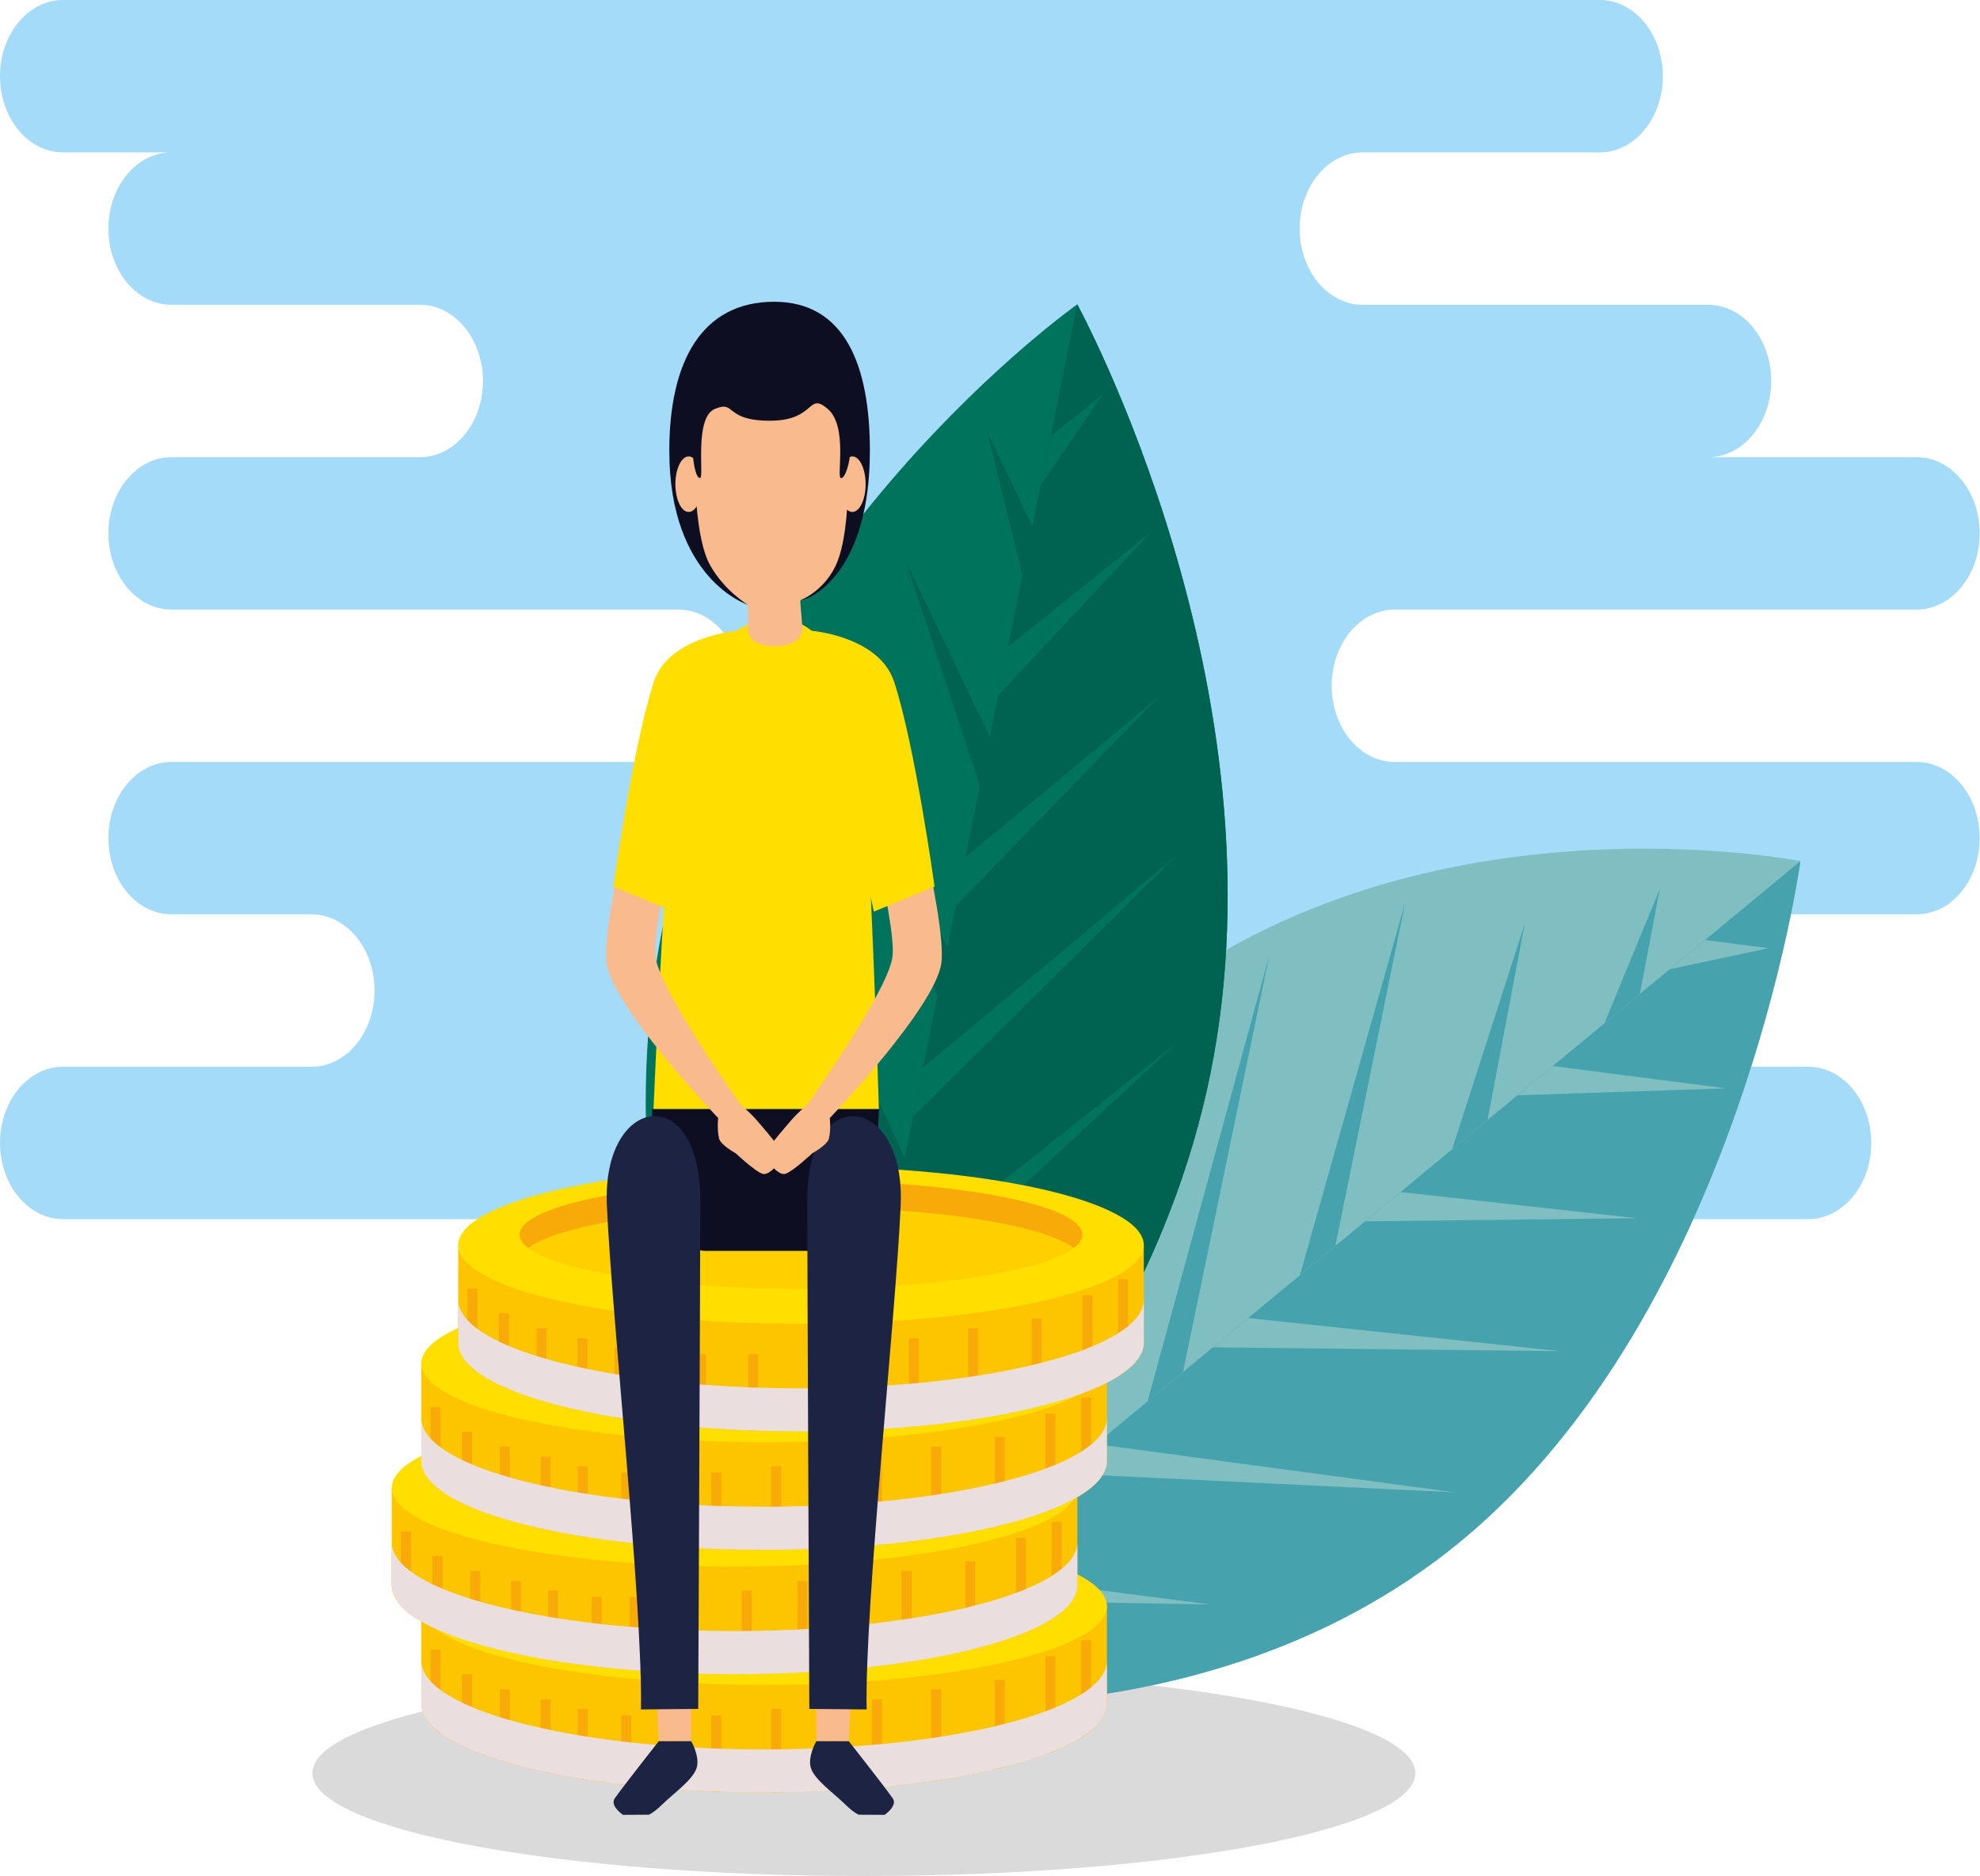 <?xml version="1.0" encoding="UTF-8"?> <svg xmlns="http://www.w3.org/2000/svg" viewBox="0 0 391.055 370.627" fill="none"><path d="M279.528 350.243C279.528 361.464 230.767 370.565 170.614 370.565C110.463 370.565 61.701 361.467 61.701 350.243C61.701 339.018 110.463 329.92 170.614 329.92C230.766 329.923 279.528 339.018 279.528 350.243Z" fill="#DADADA"></path><path d="M378.538 150.507H275.465C268.586 150.507 263.014 143.768 263.014 135.455C263.014 127.145 268.586 120.407 275.465 120.407H378.538C385.415 120.407 390.99 113.668 390.99 105.357C390.99 97.042 385.415 90.305 378.538 90.305H337.369C344.246 90.305 349.818 83.567 349.818 75.253C349.818 66.94 344.246 60.203 337.369 60.203H269.133C262.257 60.203 256.682 53.465 256.682 45.152C256.682 36.84 262.257 30.102 269.133 30.102H315.962C322.836 30.102 328.411 23.362 328.411 15.051C328.411 6.738 322.836 0 315.962 0H12.451C5.575 0 0 6.738 0 15.051C0 23.362 5.575 30.102 12.451 30.102H33.86C26.982 30.102 21.408 36.84 21.408 45.152C21.408 53.465 26.982 60.203 33.86 60.203H82.931C89.809 60.203 95.383 66.94 95.383 75.253C95.383 83.567 89.809 90.305 82.931 90.305H33.86C26.982 90.305 21.408 97.042 21.408 105.357C21.408 113.668 26.982 120.407 33.86 120.407H133.979C140.855 120.407 146.43 127.145 146.43 135.455C146.43 143.768 140.855 150.507 133.979 150.507H33.86C26.982 150.507 21.408 157.246 21.408 165.558C21.408 173.869 26.982 180.608 33.86 180.608H61.523C68.399 180.608 73.973 187.346 73.973 195.66C73.973 203.973 68.399 210.712 61.523 210.712H12.451C5.575 210.712 0 217.45 0 225.76C0 234.073 5.575 240.812 12.451 240.812H357.127C364.003 240.812 369.578 234.072 369.578 225.76C369.578 217.45 364.003 210.712 357.127 210.712H315.96C322.836 210.712 328.411 203.973 328.411 195.66C328.411 187.346 322.836 180.608 315.96 180.608H378.538C385.413 180.608 390.987 173.869 390.987 165.558C390.987 157.246 385.413 150.507 378.538 150.507Z" fill="#A4DBF8"></path><path d="M223.904 200.248C169.045 245.641 156.942 334.49 156.942 334.49C156.942 334.49 233.776 349.73 288.633 304.335C343.488 258.936 355.587 170.092 355.587 170.092C355.587 170.092 278.756 154.85 223.904 200.248Z" fill="#7FBEC1"></path><path d="M156.942 334.49C156.942 334.49 233.776 349.73 288.633 304.335C343.488 258.938 355.587 170.093 355.587 170.093L156.942 334.49Z" fill="#46A3AE"></path><path d="M166.503 326.579L173.496 320.79L184.781 261.142L166.503 326.579Z" fill="#46A3AE"></path><path d="M196.577 301.689L203.575 295.902L218.46 215.343L196.577 301.689Z" fill="#46A3AE"></path><path d="M226.657 276.799L233.651 271.007L250.697 188.666L226.657 276.799Z" fill="#46A3AE"></path><path d="M256.739 251.902L263.728 246.117L277.524 178.277L256.739 251.902Z" fill="#46A3AE"></path><path d="M286.804 227.017L293.798 221.227L301.137 182.46L286.804 227.017Z" fill="#46A3AE"></path><path d="M316.884 202.124L323.883 196.33L327.796 175.648L316.884 202.124Z" fill="#46A3AE"></path><path d="M179.384 315.922L186.372 310.135L238.975 316.919L179.384 315.922Z" fill="#7FBEC1"></path><path d="M209.457 291.03L216.45 285.245L287.369 294.79L209.457 291.03Z" fill="#7FBEC1"></path><path d="M239.53 266.14L246.529 260.352L308.111 266.892L239.53 266.14Z" fill="#7FBEC1"></path><path d="M269.61 241.249L276.604 235.459L323.239 240.629L269.61 241.249Z" fill="#7FBEC1"></path><path d="M299.685 216.36L306.679 210.57L340.862 214.977L299.685 216.36Z" fill="#7FBEC1"></path><path d="M329.758 191.465L336.757 185.68L349.273 187.292L329.758 191.465Z" fill="#7FBEC1"></path><path d="M130.927 182.904C115.586 258.748 157.232 334.783 157.232 334.783C157.232 334.783 223.732 287.846 239.071 212.001C254.403 136.154 212.759 60.125 212.759 60.125C212.759 60.125 146.261 107.062 130.927 182.904Z" fill="#00735D"></path><path d="M157.231 334.783C157.231 334.783 223.731 287.846 239.07 212.001C254.403 136.154 212.758 60.125 212.758 60.125L157.231 334.783Z" fill="#006250"></path><path d="M159.901 321.564L161.854 311.892L136.274 258.446L159.901 321.564Z" fill="#006250"></path><path d="M168.307 279.983L170.266 270.31L135.446 198.4L168.307 279.983Z" fill="#006250"></path><path d="M176.723 238.394L178.677 228.724L144.468 153.828L176.723 238.394Z" fill="#006250"></path><path d="M185.126 196.804L187.08 187.141L158.708 125.624L185.126 196.804Z" fill="#006250"></path><path d="M193.536 155.224L195.492 145.552L178.868 110.815L193.536 155.224Z" fill="#006250"></path><path d="M201.944 113.641L203.895 103.966L195.03 85.431L201.944 113.641Z" fill="#006250"></path><path d="M163.504 303.758L165.458 294.091L208.9 259.213L163.504 303.758Z" fill="#00735D"></path><path d="M171.909 262.174L173.862 252.511L232.663 205.786L171.909 262.174Z" fill="#00735D"></path><path d="M180.313 220.595L182.27 210.918L232.332 169.032L180.313 220.595Z" fill="#00735D"></path><path d="M188.726 179.006L190.68 169.334L228.712 137.778L188.726 179.006Z" fill="#00735D"></path><path d="M197.131 137.42L199.085 127.751L227.316 105.084L197.131 137.42Z" fill="#00735D"></path><path d="M205.536 95.837L207.496 86.165L217.835 77.864L205.536 95.837Z" fill="#00735D"></path><path d="M218.616 317.274V336.534C218.616 338.369 217.533 340.133 215.515 341.799C214.939 342.269 214.271 342.741 213.538 343.214C212.117 344.106 210.412 344.96 208.461 345.787C207.829 346.042 207.174 346.31 206.485 346.562C204.104 347.454 201.408 348.276 198.441 349.018C197.798 349.183 197.142 349.353 196.476 349.523C193.216 350.278 189.683 350.967 185.893 351.559C185.248 351.659 184.582 351.762 183.917 351.862C180.812 352.299 177.563 352.701 174.18 353.021C173.526 353.071 172.871 353.139 172.217 353.191C169.958 353.393 167.657 353.543 165.298 353.678C164.644 353.731 163.989 353.763 163.323 353.796C160.38 353.933 157.367 354.013 154.296 354.063C153.642 354.063 152.988 354.083 152.321 354.083H150.911C148.046 354.083 145.224 354.031 142.447 353.946C141.782 353.931 141.128 353.896 140.475 353.881C137.642 353.763 134.865 353.593 132.156 353.391C131.492 353.341 130.825 353.289 130.171 353.241C128.296 353.091 126.471 352.904 124.675 352.721C124.01 352.636 123.356 352.566 122.7 352.481C120.422 352.214 118.198 351.912 116.065 351.574C115.399 351.477 114.745 351.372 114.101 351.255C112.238 350.955 110.456 350.617 108.73 350.248C108.065 350.113 107.409 349.978 106.766 349.828C104.622 349.353 102.603 348.851 100.696 348.296C100.018 348.109 99.364 347.906 98.721 347.706C96.71 347.084 94.873 346.427 93.225 345.722C92.526 345.437 91.871 345.133 91.24 344.83C89.592 344.038 88.182 343.216 87.019 342.357C86.241 341.784 85.577 341.197 85.034 340.61C83.837 339.296 83.205 337.934 83.205 336.537C83.205 330.817 83.205 317.279 83.205 317.279H218.616V317.274Z" fill="#FDC400"></path><path d="M218.616 317.284C218.616 325.867 188.304 332.824 150.911 332.824C113.519 332.824 83.205 325.867 83.205 317.284C83.205 308.696 113.518 301.739 150.911 301.739C188.304 301.739 218.616 308.696 218.616 317.284Z" fill="#FFDE00"></path><path d="M206.484 315.213C206.484 321.117 181.603 325.902 150.91 325.902C120.216 325.902 95.336 321.117 95.336 315.213C95.336 309.308 120.216 304.52 150.91 304.52C181.604 304.52 206.484 309.308 206.484 315.213Z" fill="#FFD000"></path><path d="M97.032 317.841C103.121 313.209 124.931 309.778 150.91 309.778C176.888 309.778 198.697 313.209 204.788 317.841C205.892 316.999 206.484 316.12 206.484 315.213C206.484 309.308 181.603 304.52 150.91 304.52C120.216 304.52 95.336 309.308 95.336 315.213C95.335 316.12 95.928 316.999 97.032 317.841Z" fill="#F8AB08"></path><path d="M87.018 325.902V342.354C86.24 341.779 85.576 341.192 85.033 340.607V325.902H87.018Z" fill="#F8AB08"></path><path d="M93.227 330.73V345.72C92.528 345.432 91.873 345.13 91.242 344.828V330.73H93.227Z" fill="#F8AB08"></path><path d="M100.692 333.693V348.296C100.015 348.109 99.361 347.906 98.718 347.704V333.693H100.692Z" fill="#F8AB08"></path><path d="M108.728 335.675V350.243C108.062 350.11 107.406 349.975 106.763 349.825V335.675H108.728V335.675Z" fill="#F8AB08"></path><path d="M116.063 337.576V351.572C115.397 351.472 114.743 351.37 114.098 351.252V337.576H116.063V337.576Z" fill="#F8AB08"></path><path d="M124.673 338.841V352.716C124.008 352.634 123.354 352.564 122.698 352.479V338.841H124.673Z" fill="#F8AB08"></path><path d="M132.151 338.841V353.388C131.487 353.336 130.82 353.286 130.166 353.239V338.841H132.151Z" fill="#F8AB08"></path><path d="M142.448 338.841V353.943C141.783 353.928 141.129 353.893 140.477 353.878V338.841H142.448Z" fill="#F8AB08"></path><path d="M154.293 337.576V354.061C153.639 354.061 152.985 354.078 152.318 354.078V337.576H154.293Z" fill="#F8AB08"></path><path d="M165.299 335.677V353.678C164.645 353.728 163.99 353.761 163.324 353.796V335.677H165.299V335.677Z" fill="#F8AB08"></path><path d="M174.176 335.677V353.021C173.522 353.071 172.867 353.139 172.213 353.189V335.677H174.176V335.677Z" fill="#F8AB08"></path><path d="M185.89 333.693V351.559C185.245 351.659 184.579 351.762 183.915 351.859V333.693H185.89Z" fill="#F8AB08"></path><path d="M198.44 331.792V349.018C197.797 349.186 197.141 349.353 196.475 349.523V331.792H198.44Z" fill="#F8AB08"></path><path d="M208.457 327.167V345.787C207.825 346.042 207.17 346.31 206.481 346.562V327.167H208.457V327.167Z" fill="#F8AB08"></path><path d="M215.511 324.001V341.799C214.935 342.269 214.267 342.741 213.535 343.214V324.001H215.511Z" fill="#F8AB08"></path><path d="M215.515 333.289C214.939 333.758 214.271 334.228 213.538 334.698C212.117 335.59 210.412 336.449 208.461 337.272C207.829 337.524 207.174 337.794 206.485 338.046C204.104 338.938 201.408 339.765 198.441 340.502C197.798 340.67 197.142 340.84 196.476 341.007C193.216 341.764 189.683 342.454 185.893 343.041C185.248 343.144 184.582 343.244 183.917 343.346C180.812 343.783 177.563 344.186 174.18 344.508C173.526 344.555 172.871 344.625 172.217 344.675C169.958 344.873 167.657 345.028 165.298 345.16C164.644 345.21 163.989 345.245 163.323 345.28C160.38 345.415 157.367 345.497 154.296 345.55C153.642 345.55 152.988 345.565 152.321 345.565H150.911C148.046 345.565 145.224 345.515 142.447 345.43C141.782 345.412 141.128 345.38 140.475 345.36C137.642 345.243 134.865 345.075 132.156 344.873C131.492 344.825 130.825 344.773 130.171 344.723C128.296 344.573 126.471 344.39 124.675 344.201C124.01 344.118 123.356 344.051 122.7 343.966C120.422 343.698 118.198 343.393 116.065 343.059C115.399 342.956 114.745 342.859 114.101 342.741C112.238 342.436 110.456 342.097 108.73 341.729C108.065 341.594 107.409 341.459 106.766 341.307C104.622 340.837 102.603 340.33 100.696 339.775C100.018 339.593 99.364 339.39 98.721 339.188C96.71 338.566 94.873 337.911 93.225 337.202C92.526 336.914 91.871 336.614 91.24 336.312C89.592 335.52 88.182 334.695 87.019 333.838C86.241 333.266 85.577 332.679 85.034 332.089C83.837 330.777 83.205 329.415 83.205 328.016C83.205 331.205 83.205 334.405 83.205 336.529C83.205 337.926 83.837 339.288 85.034 340.602C85.577 341.19 86.241 341.777 87.019 342.349C88.182 343.209 89.591 344.031 91.24 344.823C91.871 345.125 92.526 345.43 93.225 345.715C94.873 346.419 96.71 347.077 98.721 347.696C99.364 347.899 100.018 348.101 100.696 348.289C102.603 348.843 104.623 349.346 106.766 349.82C107.409 349.97 108.065 350.105 108.73 350.238C110.457 350.61 112.238 350.947 114.101 351.247C114.745 351.365 115.399 351.467 116.065 351.567C118.198 351.904 120.421 352.207 122.7 352.474C123.355 352.559 124.01 352.629 124.675 352.711C126.471 352.896 128.296 353.084 130.171 353.234C130.825 353.284 131.492 353.334 132.156 353.384C134.865 353.586 137.642 353.756 140.475 353.873C141.127 353.888 141.782 353.923 142.447 353.938C145.224 354.023 148.046 354.076 150.911 354.076H152.321C152.988 354.076 153.641 354.056 154.296 354.056C157.367 354.003 160.38 353.923 163.323 353.788C163.989 353.756 164.643 353.721 165.298 353.671C167.656 353.536 169.958 353.384 172.217 353.184C172.871 353.134 173.526 353.066 174.18 353.014C177.564 352.694 180.813 352.292 183.917 351.854C184.582 351.754 185.249 351.652 185.893 351.552C189.683 350.96 193.216 350.27 196.476 349.513C197.142 349.346 197.797 349.176 198.441 349.011C201.408 348.269 204.104 347.446 206.485 346.554C207.174 346.3 207.829 346.032 208.461 345.78C210.412 344.953 212.117 344.098 213.538 343.206C214.27 342.736 214.938 342.262 215.515 341.792C217.534 340.125 218.616 338.359 218.616 336.527V328.014C218.616 329.858 217.533 331.622 215.515 333.289Z" fill="#EBDEDE"></path><path d="M212.782 293.891V313.149C212.782 314.98 211.698 316.747 209.679 318.413C209.103 318.883 208.437 319.353 207.702 319.825C206.282 320.72 204.577 321.574 202.626 322.401C201.994 322.654 201.338 322.921 200.649 323.171C198.269 324.063 195.573 324.89 192.603 325.632C191.961 325.797 191.306 325.965 190.64 326.135C187.38 326.892 183.847 327.581 180.056 328.169C179.413 328.271 178.747 328.371 178.081 328.473C174.977 328.911 171.727 329.313 168.345 329.633C167.69 329.683 167.033 329.75 166.378 329.8C164.123 330.003 161.82 330.155 159.461 330.29C158.808 330.338 158.153 330.372 157.487 330.407C154.542 330.542 151.529 330.622 148.459 330.675C147.805 330.675 147.15 330.692 146.485 330.692H145.074C142.208 330.692 139.387 330.642 136.611 330.557C135.946 330.542 135.291 330.505 134.636 330.49C131.804 330.372 129.028 330.203 126.321 330.003C125.654 329.95 124.989 329.9 124.334 329.85C122.461 329.695 120.632 329.513 118.839 329.331C118.174 329.246 117.519 329.176 116.864 329.091C114.586 328.823 112.361 328.521 110.228 328.184C109.564 328.086 108.91 327.981 108.265 327.864C106.403 327.564 104.619 327.227 102.896 326.854C102.228 326.719 101.574 326.587 100.931 326.437C98.785 325.962 96.767 325.46 94.859 324.905C94.182 324.718 93.528 324.515 92.885 324.316C90.874 323.693 89.036 323.036 87.388 322.329C86.689 322.047 86.035 321.742 85.403 321.439C83.756 320.647 82.345 319.825 81.183 318.966C80.403 318.391 79.738 317.804 79.197 317.217C78.002 315.902 77.37 314.54 77.37 313.146C77.37 307.424 77.37 293.886 77.37 293.886H212.782V293.891Z" fill="#FDC400"></path><path d="M212.78 293.896C212.78 302.479 182.467 309.438 145.074 309.438C107.682 309.438 77.37 302.479 77.37 293.896C77.37 285.31 107.682 278.351 145.074 278.351C182.467 278.351 212.78 285.31 212.78 293.896Z" fill="#FFDE00"></path><path d="M200.649 291.827C200.649 297.729 175.768 302.516 145.074 302.516C114.383 302.516 89.501 297.729 89.501 291.827C89.501 285.922 114.383 281.135 145.074 281.135C175.769 281.135 200.649 285.922 200.649 291.827Z" fill="#FFD000"></path><path d="M91.198 294.453C97.288 289.82 119.097 286.392 145.074 286.392C171.053 286.392 192.863 289.82 198.953 294.453C200.057 293.613 200.649 292.731 200.649 291.827C200.649 285.922 175.768 281.135 145.074 281.135C114.383 281.135 89.501 285.922 89.501 291.827C89.5 292.731 90.092 293.613 91.198 294.453Z" fill="#F8AB08"></path><path d="M81.183 302.516V318.966C80.404 318.393 79.739 317.806 79.198 317.219V302.516H81.183Z" fill="#F8AB08"></path><path d="M87.385 307.344V322.332C86.686 322.049 86.032 321.744 85.4 321.442V307.344H87.385Z" fill="#F8AB08"></path><path d="M94.857 310.303V324.908C94.18 324.72 93.526 324.518 92.883 324.316V310.303H94.857Z" fill="#F8AB08"></path><path d="M102.893 312.292V326.859C102.225 326.722 101.571 326.592 100.928 326.439V312.289H102.893V312.292Z" fill="#F8AB08"></path><path d="M110.227 314.191V328.186C109.562 328.089 108.908 327.986 108.263 327.869V314.191H110.227Z" fill="#F8AB08"></path><path d="M118.838 315.45V329.333C118.173 329.248 117.518 329.178 116.863 329.093V315.45H118.838Z" fill="#F8AB08"></path><path d="M126.317 315.45V330.005C125.65 329.953 124.986 329.903 124.331 329.853V315.45H126.317Z" fill="#F8AB08"></path><path d="M136.608 315.45V330.557C135.944 330.542 135.289 330.507 134.634 330.492V315.45H136.608Z" fill="#F8AB08"></path><path d="M148.457 314.191V330.675C147.803 330.675 147.148 330.695 146.483 330.695V314.191H148.457Z" fill="#F8AB08"></path><path d="M159.463 312.292V330.293C158.81 330.34 158.155 330.375 157.489 330.41V312.292H159.463Z" fill="#F8AB08"></path><path d="M168.345 312.292V329.635C167.69 329.685 167.033 329.753 166.378 329.803V312.292H168.345Z" fill="#F8AB08"></path><path d="M180.054 310.303V328.169C179.411 328.271 178.745 328.368 178.08 328.471V310.303H180.054Z" fill="#F8AB08"></path><path d="M192.603 308.406V325.632C191.961 325.797 191.306 325.965 190.64 326.135V308.406H192.603Z" fill="#F8AB08"></path><path d="M202.623 303.781V322.401C201.991 322.654 201.335 322.921 200.646 323.171V303.778H202.623V303.781Z" fill="#F8AB08"></path><path d="M209.676 300.615V318.416C209.1 318.886 208.434 319.355 207.7 319.828V300.615H209.676Z" fill="#F8AB08"></path><path d="M209.679 309.903C209.103 310.372 208.437 310.842 207.702 311.312C206.282 312.204 204.577 313.064 202.626 313.886C201.994 314.141 201.338 314.408 200.649 314.66C198.269 315.552 195.573 316.374 192.603 317.117C191.961 317.284 191.306 317.454 190.64 317.621C187.38 318.378 183.847 319.068 180.056 319.655C179.413 319.755 178.747 319.858 178.081 319.958C174.977 320.397 171.727 320.802 168.345 321.122C167.69 321.17 167.033 321.24 166.378 321.287C164.123 321.487 161.82 321.642 159.461 321.774C158.808 321.824 158.153 321.859 157.487 321.892C154.542 322.027 151.528 322.112 148.459 322.164C147.805 322.164 147.15 322.179 146.485 322.179H145.074C142.208 322.179 139.387 322.132 136.611 322.044C135.946 322.027 135.291 321.994 134.636 321.974C131.804 321.857 129.028 321.689 126.321 321.487C125.654 321.439 124.989 321.387 124.334 321.337C122.461 321.187 120.632 321 118.839 320.815C118.174 320.732 117.519 320.665 116.864 320.58C114.586 320.313 112.361 320.008 110.228 319.67C109.564 319.57 108.91 319.473 108.265 319.351C106.403 319.051 104.619 318.711 102.896 318.346C102.228 318.209 101.574 318.074 100.931 317.924C98.785 317.454 96.767 316.947 94.859 316.392C94.182 316.21 93.528 316.007 92.885 315.805C90.874 315.18 89.036 314.528 87.388 313.818C86.689 313.533 86.035 313.231 85.403 312.929C83.756 312.139 82.345 311.312 81.183 310.457C80.403 309.883 79.738 309.293 79.197 308.706C78.002 307.394 77.37 306.035 77.37 304.635C77.37 307.821 77.37 311.022 77.37 313.149C77.37 314.545 78.002 315.905 79.197 317.222C79.738 317.809 80.403 318.393 81.183 318.968C82.345 319.828 83.755 320.65 85.403 321.442C86.036 321.744 86.689 322.049 87.388 322.332C89.036 323.039 90.874 323.696 92.885 324.318C93.528 324.52 94.182 324.72 94.859 324.91C96.767 325.462 98.785 325.967 100.931 326.439C101.574 326.589 102.228 326.722 102.896 326.859C104.619 327.229 106.403 327.566 108.265 327.869C108.91 327.986 109.564 328.089 110.228 328.186C112.361 328.523 114.585 328.826 116.864 329.093C117.518 329.178 118.174 329.248 118.839 329.333C120.632 329.515 122.461 329.7 124.334 329.853C124.989 329.903 125.654 329.953 126.321 330.005C129.028 330.208 131.804 330.375 134.636 330.492C135.29 330.507 135.946 330.545 136.611 330.56C139.387 330.645 142.208 330.695 145.074 330.695H146.485C147.15 330.695 147.804 330.677 148.459 330.677C151.528 330.627 154.542 330.545 157.487 330.41C158.153 330.377 158.807 330.34 159.461 330.293C161.82 330.155 164.123 330.005 166.378 329.805C167.033 329.753 167.689 329.685 168.345 329.635C171.727 329.316 174.977 328.913 178.081 328.476C178.747 328.373 179.413 328.274 180.056 328.171C183.847 327.584 187.38 326.894 190.64 326.137C191.306 325.967 191.961 325.8 192.603 325.635C195.573 324.893 198.269 324.068 200.649 323.174C201.338 322.926 201.994 322.656 202.626 322.404C204.577 321.577 206.282 320.722 207.702 319.83C208.436 319.355 209.102 318.886 209.679 318.416C211.698 316.749 212.782 314.983 212.782 313.154V304.638C212.781 306.472 211.697 308.236 209.679 309.903Z" fill="#EBDEDE"></path><path d="M218.616 269.33V288.588C218.616 290.425 217.533 292.192 215.515 293.858C214.939 294.328 214.271 294.798 213.538 295.27C212.117 296.16 210.412 297.019 208.461 297.841C207.829 298.094 207.174 298.366 206.485 298.616C204.104 299.508 201.408 300.335 198.441 301.072C197.798 301.24 197.142 301.409 196.476 301.577C193.216 302.334 189.683 303.024 185.893 303.611C185.248 303.713 184.582 303.813 183.917 303.916C180.812 304.353 177.563 304.758 174.18 305.075C173.526 305.125 172.871 305.195 172.217 305.245C169.958 305.445 167.657 305.6 165.298 305.73C164.644 305.782 163.989 305.815 163.323 305.852C160.38 305.982 157.367 306.067 154.296 306.12C153.642 306.12 152.988 306.135 152.321 306.135H150.911C148.046 306.135 145.224 306.087 142.447 306.002C141.782 305.985 141.128 305.952 140.475 305.932C137.642 305.815 134.865 305.65 132.156 305.445C131.492 305.397 130.825 305.345 130.171 305.295C128.296 305.143 126.471 304.96 124.675 304.773C124.01 304.688 123.356 304.623 122.7 304.538C120.422 304.271 118.198 303.966 116.065 303.631C115.399 303.528 114.745 303.428 114.101 303.311C112.238 303.006 110.456 302.674 108.73 302.302C108.065 302.167 107.409 302.029 106.766 301.879C104.622 301.412 102.603 300.907 100.696 300.35C100.018 300.165 99.364 299.965 98.721 299.763C96.71 299.138 94.873 298.483 93.225 297.776C92.526 297.491 91.871 297.189 91.24 296.884C89.592 296.097 88.182 295.273 87.019 294.415C86.241 293.841 85.577 293.254 85.034 292.661C83.837 291.352 83.205 289.99 83.205 288.591C83.205 282.874 83.205 269.33 83.205 269.33H218.616V269.33Z" fill="#FDC400"></path><path d="M218.616 269.338C218.616 277.921 188.304 284.883 150.911 284.883C113.519 284.883 83.205 277.921 83.205 269.338C83.205 260.752 113.518 253.791 150.911 253.791C188.304 253.793 218.616 260.752 218.616 269.338Z" fill="#FFDE00"></path><path d="M206.484 267.269C206.484 273.174 181.603 277.961 150.91 277.961C120.216 277.961 95.336 273.174 95.336 267.269C95.336 261.367 120.216 256.579 150.91 256.579C181.604 256.579 206.484 261.367 206.484 267.269Z" fill="#FFD000"></path><path d="M97.032 269.9C103.121 265.268 124.931 261.837 150.91 261.837C176.888 261.837 198.697 265.268 204.788 269.9C205.892 269.061 206.484 268.179 206.484 267.272C206.484 261.367 181.603 256.579 150.91 256.579C120.216 256.579 95.336 261.367 95.336 267.272C95.335 268.179 95.928 269.061 97.032 269.9Z" fill="#F8AB08"></path><path d="M87.018 277.961V294.413C86.24 293.838 85.576 293.251 85.033 292.661V277.961H87.018Z" fill="#F8AB08"></path><path d="M93.227 282.791V297.776C92.528 297.491 91.873 297.189 91.242 296.884V282.791H93.227Z" fill="#F8AB08"></path><path d="M100.692 285.75V300.35C100.015 300.168 99.361 299.965 98.718 299.763V285.75H100.692V285.75Z" fill="#F8AB08"></path><path d="M108.728 287.736V302.304C108.062 302.169 107.406 302.032 106.763 301.882V287.736H108.728Z" fill="#F8AB08"></path><path d="M116.063 289.638V303.633C115.397 303.531 114.743 303.431 114.098 303.314V289.638H116.063Z" fill="#F8AB08"></path><path d="M124.673 290.897V304.775C124.008 304.69 123.354 304.625 122.698 304.538V290.897H124.673Z" fill="#F8AB08"></path><path d="M132.151 290.897V305.445C131.487 305.397 130.82 305.347 130.166 305.295V290.897H132.151Z" fill="#F8AB08"></path><path d="M142.448 290.895V306.002C141.783 305.985 141.129 305.952 140.477 305.932V290.895L142.448 290.895Z" fill="#F8AB08"></path><path d="M154.293 289.638V306.122C153.639 306.122 152.985 306.137 152.318 306.137V289.638H154.293V289.638Z" fill="#F8AB08"></path><path d="M165.299 287.736V305.735C164.645 305.785 163.99 305.817 163.324 305.855V287.736H165.299Z" fill="#F8AB08"></path><path d="M174.176 287.736V305.08C173.522 305.128 172.867 305.198 172.213 305.25V287.736H174.176Z" fill="#F8AB08"></path><path d="M185.89 285.75V303.613C185.245 303.716 184.579 303.816 183.915 303.918V285.75H185.89Z" fill="#F8AB08"></path><path d="M198.44 283.848V301.072C197.797 301.242 197.141 301.412 196.475 301.579V283.848H198.44Z" fill="#F8AB08"></path><path d="M208.457 279.221V297.841C207.825 298.096 207.17 298.368 206.481 298.616V279.221H208.457Z" fill="#F8AB08"></path><path d="M215.511 276.062V293.861C214.935 294.33 214.267 294.8 213.535 295.273V276.062H215.511Z" fill="#F8AB08"></path><path d="M215.515 285.345C214.939 285.815 214.271 286.287 213.538 286.759C212.117 287.649 210.412 288.511 208.461 289.33C207.829 289.585 207.174 289.853 206.485 290.108C204.104 290.997 201.408 291.822 198.441 292.561C197.798 292.731 197.142 292.896 196.476 293.066C193.216 293.826 189.683 294.513 185.893 295.105C185.248 295.203 184.582 295.305 183.917 295.405C180.812 295.842 177.563 296.247 174.18 296.567C173.526 296.617 172.871 296.684 172.217 296.734C169.958 296.937 167.657 297.087 165.298 297.222C164.644 297.272 163.989 297.307 163.323 297.339C160.38 297.476 157.367 297.559 154.296 297.606C153.642 297.606 152.988 297.626 152.321 297.626H150.911C148.046 297.626 145.224 297.574 142.447 297.489C141.782 297.474 141.128 297.441 140.475 297.424C137.642 297.307 134.865 297.137 132.156 296.934C131.492 296.884 130.825 296.832 130.171 296.784C128.296 296.634 126.471 296.447 124.675 296.265C124.01 296.18 123.356 296.112 122.7 296.027C120.422 295.757 118.198 295.455 116.065 295.118C115.399 295.02 114.745 294.915 114.101 294.798C112.238 294.498 110.456 294.161 108.73 293.788C108.065 293.656 107.409 293.521 106.766 293.371C104.622 292.896 102.603 292.394 100.696 291.839C100.018 291.652 99.364 291.449 98.721 291.25C96.71 290.627 94.873 289.97 93.225 289.266C92.526 288.981 91.871 288.676 91.24 288.373C89.592 287.581 88.182 286.759 87.019 285.9C86.241 285.33 85.577 284.74 85.034 284.153C83.837 282.839 83.205 281.477 83.205 280.08C83.205 283.269 83.205 286.469 83.205 288.591C83.205 289.99 83.837 291.352 85.034 292.664C85.577 293.254 86.241 293.841 87.019 294.415C88.182 295.275 89.591 296.097 91.24 296.884C91.871 297.189 92.526 297.491 93.225 297.776C94.873 298.486 96.71 299.138 98.721 299.763C99.364 299.965 100.018 300.168 100.696 300.35C102.603 300.907 104.623 301.412 106.766 301.882C107.409 302.032 108.065 302.169 108.73 302.304C110.457 302.674 112.238 303.009 114.101 303.311C114.745 303.428 115.399 303.528 116.065 303.631C118.198 303.966 120.421 304.271 122.7 304.538C123.355 304.623 124.01 304.688 124.675 304.773C126.471 304.96 128.296 305.143 130.171 305.295C130.825 305.345 131.492 305.397 132.156 305.445C134.865 305.65 137.642 305.817 140.475 305.932C141.127 305.952 141.782 305.982 142.447 306.002C145.224 306.087 148.046 306.135 150.911 306.135H152.321C152.988 306.135 153.641 306.12 154.296 306.12C157.367 306.07 160.38 305.982 163.323 305.852C163.989 305.815 164.643 305.782 165.298 305.73C167.656 305.597 169.958 305.442 172.217 305.245C172.871 305.195 173.526 305.125 174.18 305.078C177.564 304.758 180.813 304.353 183.917 303.916C184.582 303.813 185.249 303.713 185.893 303.611C189.683 303.024 193.216 302.334 196.476 301.579C197.142 301.409 197.797 301.24 198.441 301.072C201.408 300.335 204.104 299.508 206.485 298.616C207.174 298.368 207.829 298.096 208.461 297.841C210.412 297.019 212.117 296.162 213.538 295.273C214.27 294.798 214.938 294.328 215.515 293.858C217.534 292.192 218.616 290.425 218.616 288.591V280.08C218.616 281.917 217.533 283.683 215.515 285.345Z" fill="#EBDEDE"></path><path d="M225.904 245.945V265.205C225.904 267.042 224.822 268.808 222.8 270.475C222.227 270.945 221.56 271.414 220.826 271.884C219.404 272.776 217.699 273.636 215.748 274.458C215.116 274.713 214.461 274.98 213.773 275.233C211.392 276.125 208.695 276.947 205.727 277.689C205.084 277.859 204.431 278.026 203.764 278.194C200.502 278.951 196.971 279.64 193.179 280.228C192.536 280.33 191.87 280.43 191.204 280.532C188.101 280.97 184.852 281.374 181.467 281.692C180.812 281.742 180.157 281.809 179.503 281.862C177.246 282.062 174.943 282.214 172.585 282.346C171.931 282.399 171.277 282.431 170.609 282.464C167.665 282.601 164.652 282.684 161.584 282.736C160.93 282.736 160.275 282.751 159.607 282.751H158.198C155.331 282.751 152.511 282.704 149.735 282.619C149.069 282.601 148.416 282.569 147.761 282.549C144.93 282.431 142.152 282.262 139.443 282.062C138.778 282.014 138.111 281.962 137.457 281.912C135.584 281.762 133.757 281.572 131.962 281.389C131.297 281.305 130.643 281.24 129.987 281.155C127.708 280.885 125.486 280.58 123.351 280.243C122.685 280.143 122.032 280.045 121.387 279.923C119.526 279.623 117.743 279.286 116.018 278.918C115.35 278.781 114.697 278.646 114.054 278.496C111.91 278.026 109.889 277.519 107.983 276.964C107.305 276.782 106.651 276.579 106.008 276.377C103.998 275.755 102.16 275.1 100.512 274.39C99.814 274.106 99.158 273.806 98.528 273.501C96.88 272.711 95.469 271.884 94.305 271.03C93.528 270.457 92.863 269.865 92.32 269.278C91.124 267.966 90.493 266.607 90.493 265.205C90.493 259.485 90.493 245.946 90.493 245.946H225.904V245.945Z" fill="#FDC400"></path><path d="M225.903 245.951C225.903 254.535 195.592 261.497 158.198 261.497C120.807 261.497 90.493 254.535 90.493 245.951C90.493 237.368 120.806 230.407 158.198 230.407C195.592 230.407 225.903 237.368 225.903 245.951Z" fill="#FFDE00"></path><path d="M213.772 243.883C213.772 249.787 188.89 254.575 158.197 254.575C127.504 254.575 102.623 249.788 102.623 243.883C102.623 237.976 127.504 233.192 158.197 233.192C188.89 233.192 213.772 237.976 213.772 243.883Z" fill="#FFD000"></path><path d="M104.318 246.512C110.409 241.875 132.218 238.446 158.197 238.446C184.175 238.446 205.983 241.875 212.074 246.512C213.179 245.671 213.772 244.79 213.772 243.883C213.772 237.976 188.89 233.192 158.197 233.192C127.504 233.192 102.623 237.977 102.623 243.883C102.622 244.79 103.214 245.671 104.318 246.512Z" fill="#F8AB08"></path><path d="M94.305 254.575V271.027C93.528 270.455 92.863 269.863 92.32 269.276V254.575H94.305Z" fill="#F8AB08"></path><path d="M100.514 259.403V274.39C99.816 274.103 99.16 273.803 98.53 273.498V259.403H100.514Z" fill="#F8AB08"></path><path d="M107.98 262.361V276.962C107.302 276.779 106.648 276.577 106.006 276.374V262.361L107.98 262.361Z" fill="#F8AB08"></path><path d="M116.016 264.345V278.916C115.348 278.778 114.694 278.643 114.051 278.493V264.345H116.016Z" fill="#F8AB08"></path><path d="M123.35 266.247V280.24C122.684 280.143 122.031 280.043 121.386 279.92V266.247H123.35Z" fill="#F8AB08"></path><path d="M131.961 267.509V281.387C131.296 281.302 130.642 281.237 129.986 281.15V267.509H131.961Z" fill="#F8AB08"></path><path d="M139.44 267.509V282.057C138.774 282.009 138.108 281.957 137.454 281.907V267.509H139.44Z" fill="#F8AB08"></path><path d="M149.73 267.509V282.616C149.064 282.599 148.411 282.566 147.756 282.546V267.509L149.73 267.509Z" fill="#F8AB08"></path><path d="M161.583 266.247V282.734C160.929 282.734 160.274 282.749 159.606 282.749V266.247H161.583Z" fill="#F8AB08"></path><path d="M172.588 264.348V282.344C171.934 282.396 171.28 282.429 170.612 282.461V264.345H172.588V264.348Z" fill="#F8AB08"></path><path d="M181.466 264.345V281.689C180.811 281.739 180.155 281.807 179.501 281.859V264.345H181.466Z" fill="#F8AB08"></path><path d="M193.177 262.361V280.225C192.534 280.327 191.868 280.427 191.202 280.53V262.361H193.177Z" fill="#F8AB08"></path><path d="M205.726 260.457V277.686C205.083 277.856 204.43 278.024 203.763 278.191V260.457H205.726Z" fill="#F8AB08"></path><path d="M215.743 255.832V274.455C215.112 274.708 214.457 274.978 213.769 275.23V255.832H215.743Z" fill="#F8AB08"></path><path d="M222.797 252.671V270.472C222.223 270.942 221.556 271.412 220.822 271.882V252.671H222.797Z" fill="#F8AB08"></path><path d="M222.8 261.959C222.227 262.429 221.56 262.899 220.826 263.373C219.404 264.266 217.699 265.12 215.748 265.947C215.116 266.202 214.461 266.469 213.773 266.722C211.392 267.614 208.695 268.436 205.727 269.178C205.084 269.343 204.431 269.513 203.764 269.68C200.502 270.437 196.971 271.127 193.179 271.717C192.536 271.817 191.87 271.919 191.204 272.019C188.101 272.456 184.852 272.859 181.467 273.179C180.812 273.231 180.157 273.296 179.503 273.348C177.246 273.551 174.943 273.701 172.585 273.836C171.931 273.888 171.277 273.921 170.609 273.956C167.665 274.091 164.652 274.171 161.584 274.223C160.93 274.223 160.275 274.241 159.607 274.241H158.198C155.331 274.241 152.511 274.191 149.735 274.106C149.069 274.091 148.416 274.053 147.761 274.038C144.93 273.921 142.152 273.751 139.443 273.551C138.778 273.498 138.111 273.446 137.457 273.398C135.584 273.249 133.757 273.061 131.962 272.876C131.297 272.794 130.643 272.724 129.987 272.639C127.708 272.371 125.486 272.069 123.351 271.732C122.685 271.632 122.032 271.529 121.387 271.412C119.526 271.112 117.743 270.772 116.018 270.402C115.35 270.27 114.697 270.135 114.054 269.983C111.91 269.51 109.889 269.006 107.983 268.451C107.305 268.264 106.651 268.064 106.008 267.861C103.998 267.242 102.16 266.582 100.512 265.877C99.814 265.592 99.158 265.285 98.528 264.985C96.88 264.193 95.469 263.371 94.305 262.511C93.528 261.939 92.863 261.352 92.32 260.765C91.124 259.45 90.493 258.089 90.493 256.692C90.493 259.88 90.493 263.081 90.493 265.203C90.493 266.602 91.124 267.964 92.32 269.276C92.863 269.863 93.528 270.455 94.305 271.027C95.469 271.882 96.879 272.709 98.528 273.496C99.158 273.801 99.814 274.103 100.512 274.388C102.16 275.098 103.998 275.75 106.008 276.374C106.651 276.577 107.305 276.779 107.983 276.962C109.889 277.514 111.911 278.024 114.054 278.491C114.697 278.643 115.35 278.778 116.018 278.913C117.744 279.281 119.526 279.618 121.387 279.92C122.032 280.04 122.685 280.14 123.351 280.24C125.486 280.577 127.707 280.882 129.987 281.15C130.642 281.235 131.297 281.3 131.962 281.387C133.757 281.569 135.584 281.757 137.457 281.907C138.111 281.959 138.778 282.009 139.443 282.057C142.152 282.259 144.93 282.426 147.761 282.544C148.415 282.564 149.069 282.596 149.735 282.616C152.51 282.699 155.331 282.749 158.198 282.749H159.607C160.275 282.749 160.929 282.734 161.584 282.734C164.652 282.681 167.665 282.596 170.609 282.461C171.277 282.426 171.93 282.394 172.585 282.344C174.943 282.212 177.246 282.057 179.503 281.859C180.157 281.809 180.812 281.737 181.467 281.689C184.853 281.369 188.102 280.967 191.204 280.53C191.87 280.427 192.536 280.327 193.179 280.225C196.971 279.638 200.502 278.948 203.764 278.191C204.431 278.021 205.084 277.854 205.727 277.684C208.695 276.944 211.392 276.12 213.773 275.23C214.461 274.975 215.116 274.708 215.748 274.455C217.699 273.633 219.404 272.774 220.826 271.882C221.559 271.412 222.226 270.94 222.8 270.472C224.821 268.806 225.904 267.039 225.904 265.2V256.692C225.903 258.526 224.821 260.292 222.8 261.959Z" fill="#EBDEDE"></path><path d="M165.209 247.089C172.95 247.089 173.585 219.053 173.585 219.053C173.585 219.053 137.356 219.053 128.79 219.053C128.602 230.162 132.083 247.089 139.353 247.089C146.624 247.089 157.47 247.089 165.209 247.089Z" fill="#0D0E22"></path><path d="M158.034 118.581C154.687 118.888 147.67 119.437 147.67 119.437C147.67 119.437 132.189 114.521 132.189 89.02C132.189 71.332 138.644 59.607 152.905 59.607C166.959 59.607 171.803 72.342 171.803 89.02C171.803 112.954 160.304 118.373 158.034 118.581Z" fill="#0D0E22"></path><path d="M136.512 343.938H130.101L127.94 298.701L136.462 294.745L136.512 343.938Z" fill="#F9BB8D"></path><path d="M121.431 355.208C120.373 356.707 123.04 358.486 123.04 358.486L128.143 358.458C128.143 358.458 129.07 358.101 130.667 356.549C133.191 354.098 136.874 351.544 137.592 349.206C138.276 346.982 136.516 343.938 136.516 343.938H130.105C130.105 343.938 123.276 352.594 121.431 355.208Z" fill="#1D2342"></path><path d="M138.311 237.048C138.311 248.403 137.902 337.559 137.902 337.559L126.585 337.661C126.974 317.089 120.803 259.873 119.857 238.011C118.91 216.151 138.315 213.491 138.311 237.048Z" fill="#1D2342"></path><path d="M161.231 343.938H167.642L169.803 298.701L161.28 294.745L161.231 343.938Z" fill="#F9BB8D"></path><path d="M176.309 355.208C177.367 356.707 174.7 358.486 174.7 358.486L169.597 358.458C169.597 358.458 168.669 358.101 167.073 356.549C164.549 354.098 160.864 351.544 160.147 349.206C159.463 346.982 161.225 343.938 161.225 343.938H167.636C167.636 343.938 174.464 352.594 176.309 355.208Z" fill="#1D2342"></path><path d="M159.434 237.048C159.436 248.403 159.845 337.559 159.845 337.559L171.161 337.661C170.771 317.089 176.941 259.873 177.89 238.011C178.836 216.151 159.43 213.491 159.434 237.048Z" fill="#1D2342"></path><path d="M129.064 219.054H173.585C173.585 219.054 171.709 158.122 169.859 144.084C167.702 127.712 158.426 123.36 158.426 123.36H147.761C147.761 123.36 136.971 126.847 133.506 148.884C131.612 160.948 129.064 219.054 129.064 219.054Z" fill="#FFDE00"></path><path d="M158.429 123.358C158.429 123.358 159.448 127.63 153.025 127.63C146.602 127.63 147.764 123.358 147.764 123.358L147.667 119.436C147.667 119.436 143.259 116.847 140.349 111.825C137.192 106.384 137.211 93.83 136.844 84.596C136.478 75.362 142.858 71 142.858 71H162.953C162.953 71 166.489 73.625 167.23 84.189C167.291 85.084 168.688 104.182 165.002 111.825C162.536 116.942 158.03 118.58 158.03 118.58L158.429 123.358Z" fill="#F9BB8D"></path><path d="M168.587 150.04C168.587 150.04 177.226 182.281 176.255 189.089C175.287 195.901 159.493 218.135 159.493 218.135C159.493 218.135 157.412 219.931 156.248 221.303C155.451 222.247 152.28 225.864 151.468 227.241C150.65 228.615 153.572 232.329 155.092 231.868C156.596 231.412 160.42 227.815 160.42 227.815C160.42 227.815 163.394 226.173 163.7 224.918C164.161 223.049 163.88 220.848 163.88 220.848C163.88 220.848 184.952 198.791 185.944 190.092C186.936 181.394 177.974 147.436 177.974 147.436L168.587 150.04Z" fill="#F9BB8D"></path><path d="M172.591 180.069L160.293 124.594C160.293 124.594 173.606 125.682 176.571 134.612C180.672 146.962 184.584 175.13 184.584 175.13L172.591 180.069Z" fill="#FFDE00"></path><path d="M137.14 150.04C137.14 150.04 128.502 182.281 129.473 189.089C130.44 195.901 146.235 218.135 146.235 218.135C146.235 218.135 148.315 219.931 149.479 221.303C150.276 222.247 153.448 225.864 154.259 227.241C155.077 228.615 152.156 232.329 150.635 231.868C149.131 231.412 145.309 227.815 145.309 227.815C145.309 227.815 142.334 226.173 142.028 224.918C141.567 223.049 141.847 220.848 141.847 220.848C141.847 220.848 120.775 198.791 119.783 190.092C118.791 181.394 127.754 147.436 127.754 147.436L137.14 150.04Z" fill="#F9BB8D"></path><path d="M133.137 180.069L145.647 124.594C145.647 124.594 132.122 125.682 129.157 134.612C125.056 146.962 121.144 175.13 121.144 175.13L133.137 180.069Z" fill="#FFDE00"></path><path d="M170.963 95.64C170.963 98.671 169.787 101.126 168.34 101.126C166.888 101.126 165.714 98.67 165.714 95.64C165.714 92.61 166.888 90.155 168.34 90.155C169.787 90.155 170.963 92.61 170.963 95.64Z" fill="#F9BB8D"></path><path d="M138.639 95.64C138.639 98.671 137.464 101.126 136.016 101.126C134.566 101.126 133.392 98.67 133.392 95.64C133.392 92.61 134.566 90.155 136.016 90.155C137.464 90.155 138.639 92.61 138.639 95.64Z" fill="#F9BB8D"></path><path d="M166.055 94.43C166.919 94.645 167.908 91.165 167.908 89.23C170.193 74.616 163.223 67.073 152.673 67.073C141.97 67.073 132.644 74.411 136.827 89.088C136.827 91.02 137.398 94.502 138.263 94.432C139.127 94.361 137.029 82.463 141.228 80.752C145.427 79.043 142.972 83.103 152.075 83.103C161.176 83.103 159.419 77.321 163.462 80.752C167.502 84.182 165.19 94.217 166.055 94.43Z" fill="#0D0E22"></path></svg> 